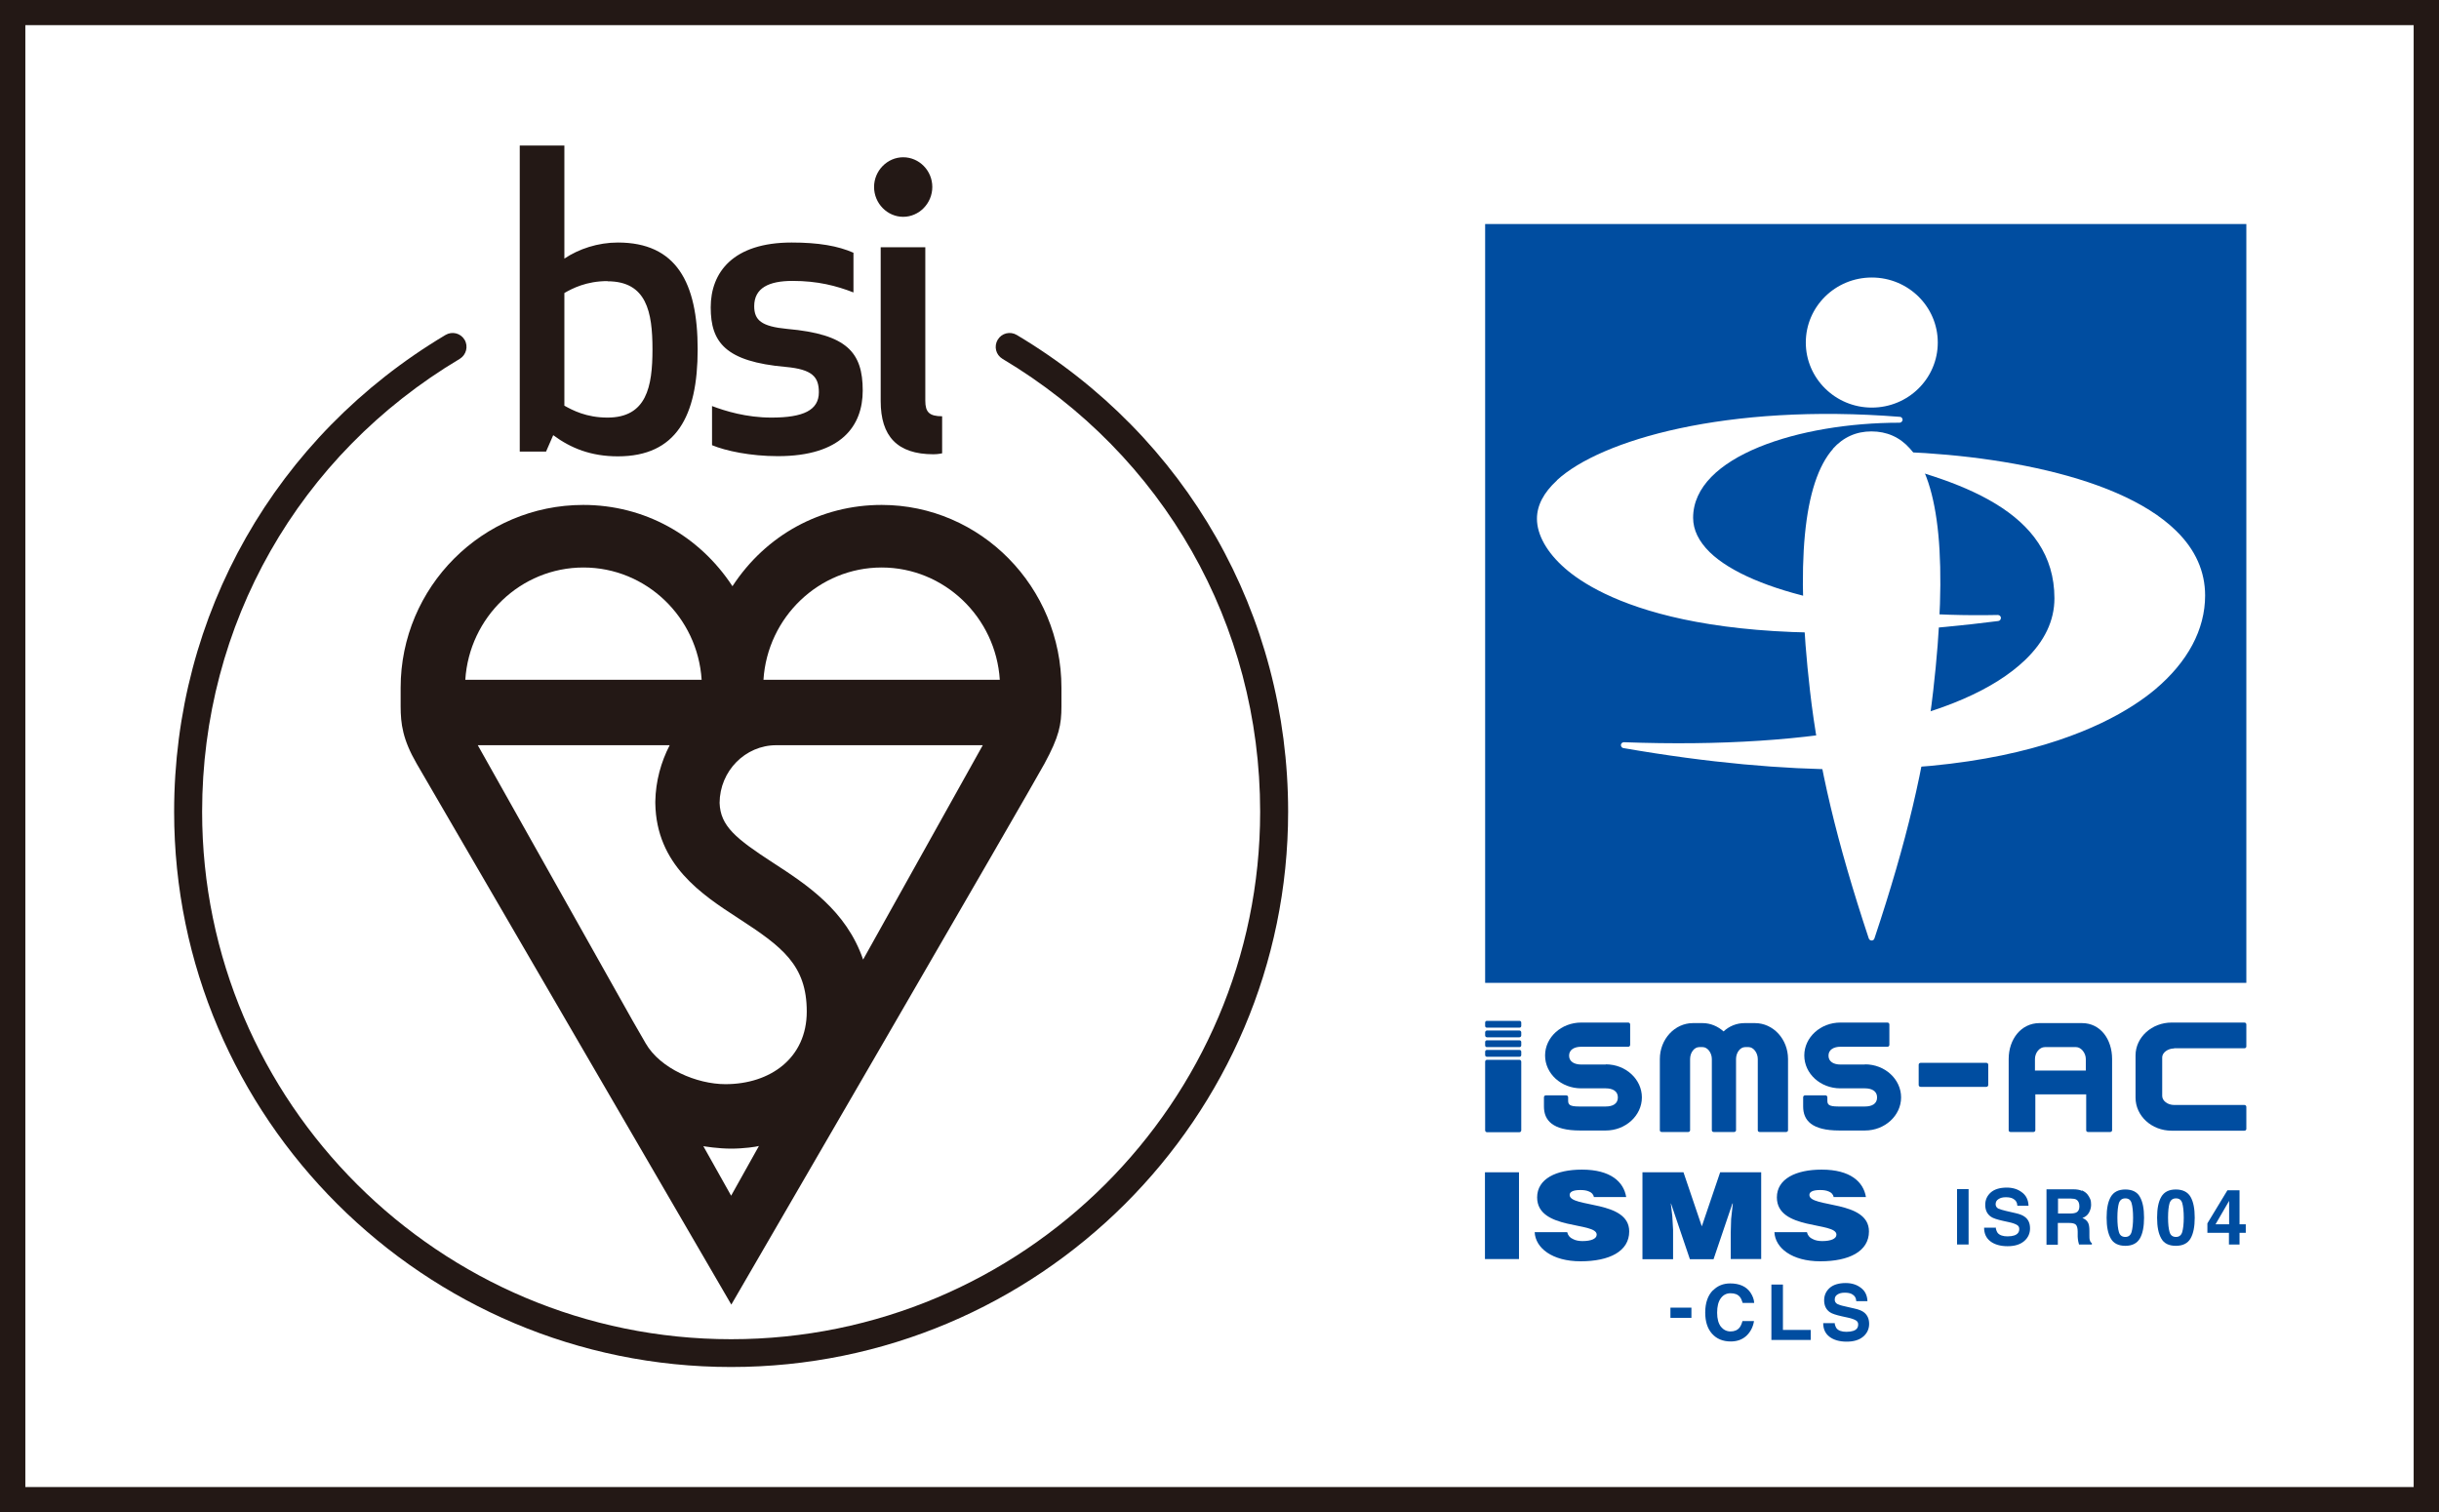 <svg width="129" height="80" viewBox="0 0 129 80" fill="none" xmlns="http://www.w3.org/2000/svg">
<rect x="0" y="0" width="129" height="80" fill="#808080" stroke="none"/>
<g clip-path="url(#clip0_2921_18096)">
<rect width="129" height="80" fill="white"/>
<path d="M127.66 1.33V78.66H1.34V1.33H127.67H127.66ZM0 0V80H129V0H0Z" fill="#231815"/>
<path d="M118.81 11.85H78.55V51.99H118.81V11.85Z" fill="#004DA0"/>
<path d="M95.51 18.12C95.51 20.01 97.07 21.56 99 21.56C100.93 21.56 102.49 20.02 102.49 18.12C102.49 16.22 100.93 14.68 99 14.68C97.07 14.68 95.51 16.22 95.51 18.12Z" fill="white"/>
<path d="M96.96 23.73C95.38 25.5 94.96 29.81 95.73 36.53C96.18 40.5 97.15 44.55 98.84 49.64C98.86 49.7 98.92 49.75 98.99 49.75C99.06 49.75 99.12 49.71 99.14 49.64C100.84 44.55 101.8 40.5 102.25 36.53C103.02 29.81 102.61 25.5 101.02 23.73C100.48 23.12 99.79 22.82 98.98 22.82C98.17 22.82 97.49 23.13 96.94 23.74L96.96 23.73Z" fill="white"/>
<path d="M82.35 25.41C81.64 26.06 81.29 26.74 81.29 27.44C81.29 28.29 81.82 29.23 82.77 30.06C84.48 31.56 90.14 34.83 105.69 32.85C105.77 32.84 105.83 32.77 105.83 32.68C105.83 32.6 105.75 32.53 105.67 32.53C98.74 32.68 92.62 31.34 90.43 29.21C89.85 28.64 89.55 28.03 89.55 27.39C89.55 24.13 95.18 22.36 100.47 22.36C100.55 22.36 100.62 22.29 100.63 22.21C100.63 22.13 100.57 22.05 100.49 22.05C91.32 21.32 84.65 23.28 82.35 25.4V25.41Z" fill="white"/>
<path d="M98.49 23.871C98.41 23.871 98.34 23.931 98.33 24.011C98.33 24.091 98.37 24.161 98.45 24.181C103.75 25.361 108.66 27.081 108.66 31.651C108.66 32.831 108.14 33.921 107.11 34.911C103.84 38.051 96.11 39.641 85.89 39.261C85.81 39.261 85.74 39.321 85.73 39.401C85.73 39.481 85.78 39.561 85.86 39.571C104.12 42.741 111.6 38.461 113.97 36.481C115.71 35.021 116.63 33.301 116.63 31.501C116.63 30.231 116.12 29.081 115.11 28.091C111.87 24.891 104.13 23.821 98.49 23.871Z" fill="white"/>
<path d="M104.12 65.83H103.51V62.9H104.12V65.83Z" fill="#004DA0"/>
<path d="M105.55 64.92C105.57 65.05 105.61 65.15 105.66 65.22C105.76 65.34 105.94 65.4 106.18 65.4C106.33 65.4 106.45 65.38 106.54 65.35C106.71 65.29 106.8 65.18 106.8 65.01C106.8 64.91 106.76 64.84 106.67 64.79C106.58 64.74 106.45 64.69 106.26 64.65L105.94 64.58C105.63 64.51 105.41 64.44 105.3 64.36C105.1 64.22 105 64.01 105 63.73C105 63.47 105.1 63.25 105.29 63.08C105.48 62.91 105.77 62.82 106.14 62.82C106.45 62.82 106.72 62.9 106.94 63.07C107.16 63.23 107.28 63.47 107.29 63.78H106.7C106.69 63.6 106.61 63.48 106.46 63.4C106.36 63.35 106.24 63.33 106.09 63.33C105.93 63.33 105.8 63.36 105.7 63.43C105.6 63.49 105.55 63.58 105.55 63.7C105.55 63.8 105.6 63.88 105.69 63.93C105.75 63.96 105.88 64 106.08 64.05L106.6 64.17C106.83 64.22 107 64.29 107.11 64.38C107.29 64.52 107.37 64.72 107.37 64.98C107.37 65.24 107.27 65.47 107.06 65.65C106.85 65.83 106.56 65.92 106.18 65.92C105.8 65.92 105.49 65.83 105.27 65.66C105.05 65.49 104.94 65.25 104.94 64.94H105.53L105.55 64.92Z" fill="#004DA0"/>
<path d="M110.12 62.97C110.23 63.02 110.32 63.08 110.4 63.17C110.46 63.24 110.51 63.33 110.55 63.42C110.59 63.51 110.6 63.61 110.6 63.73C110.6 63.87 110.56 64.01 110.49 64.14C110.42 64.27 110.3 64.37 110.14 64.43C110.28 64.48 110.37 64.56 110.43 64.66C110.49 64.76 110.51 64.91 110.51 65.12V65.32C110.51 65.45 110.51 65.54 110.53 65.59C110.55 65.67 110.58 65.72 110.64 65.76V65.83H109.96C109.94 65.77 109.93 65.71 109.92 65.67C109.9 65.59 109.9 65.5 109.89 65.42V65.15C109.89 64.96 109.85 64.84 109.79 64.78C109.73 64.72 109.61 64.69 109.44 64.69H108.84V65.84H108.24V62.91H109.65C109.85 62.91 110.01 62.94 110.11 62.99L110.12 62.97ZM108.85 63.4V64.19H109.51C109.64 64.19 109.74 64.17 109.81 64.14C109.93 64.08 109.98 63.97 109.98 63.81C109.98 63.63 109.92 63.51 109.81 63.45C109.75 63.42 109.65 63.4 109.53 63.4H108.85Z" fill="#004DA0"/>
<path d="M113.18 63.31C113.33 63.57 113.4 63.94 113.4 64.41C113.4 64.88 113.33 65.25 113.18 65.51C113.03 65.77 112.77 65.9 112.41 65.9C112.05 65.9 111.78 65.77 111.64 65.51C111.49 65.25 111.42 64.89 111.42 64.41C111.42 63.93 111.49 63.57 111.64 63.31C111.79 63.05 112.05 62.92 112.41 62.92C112.77 62.92 113.04 63.05 113.18 63.31ZM112.07 65.17C112.12 65.35 112.24 65.43 112.41 65.43C112.58 65.43 112.69 65.34 112.74 65.17C112.79 64.99 112.82 64.74 112.82 64.41C112.82 64.08 112.79 63.81 112.74 63.64C112.69 63.47 112.58 63.39 112.41 63.39C112.24 63.39 112.13 63.47 112.07 63.64C112.02 63.81 111.99 64.06 111.99 64.41C111.99 64.76 112.02 65 112.07 65.17Z" fill="#004DA0"/>
<path d="M115.86 63.31C116.01 63.57 116.08 63.94 116.08 64.41C116.08 64.88 116.01 65.25 115.86 65.51C115.71 65.77 115.45 65.9 115.08 65.9C114.71 65.9 114.45 65.77 114.31 65.51C114.16 65.25 114.09 64.89 114.09 64.41C114.09 63.93 114.16 63.57 114.31 63.31C114.46 63.05 114.72 62.92 115.08 62.92C115.44 62.92 115.71 63.05 115.86 63.31ZM114.75 65.17C114.8 65.35 114.92 65.43 115.09 65.43C115.26 65.43 115.37 65.34 115.42 65.17C115.47 64.99 115.5 64.74 115.5 64.41C115.5 64.08 115.47 63.81 115.42 63.64C115.37 63.47 115.26 63.39 115.09 63.39C114.92 63.39 114.81 63.47 114.75 63.64C114.7 63.81 114.67 64.06 114.67 64.41C114.67 64.76 114.7 65 114.75 65.17Z" fill="#004DA0"/>
<path d="M118.78 65.211H118.45V65.831H117.89V65.211H116.75V64.711L117.81 62.961H118.45V64.761H118.78V65.201V65.211ZM117.9 64.761V63.521L117.18 64.761H117.9Z" fill="#004DA0"/>
<path d="M88.35 69.17H89.46V69.71H88.35V69.17Z" fill="#004DA0"/>
<path d="M90.61 68.249C90.85 68.009 91.15 67.889 91.51 67.889C92 67.889 92.36 68.049 92.58 68.369C92.7 68.549 92.77 68.729 92.78 68.919H92.17C92.13 68.779 92.08 68.669 92.02 68.599C91.91 68.469 91.75 68.409 91.53 68.409C91.31 68.409 91.14 68.499 91.01 68.679C90.88 68.859 90.82 69.109 90.82 69.439C90.82 69.769 90.89 70.009 91.02 70.179C91.15 70.339 91.32 70.429 91.53 70.429C91.74 70.429 91.9 70.359 92.01 70.219C92.07 70.139 92.12 70.029 92.16 69.879H92.77C92.72 70.199 92.58 70.459 92.37 70.659C92.15 70.859 91.88 70.959 91.54 70.959C91.12 70.959 90.79 70.819 90.55 70.549C90.31 70.279 90.19 69.909 90.19 69.429C90.19 68.919 90.33 68.519 90.6 68.249H90.61Z" fill="#004DA0"/>
<path d="M93.69 67.949H94.3V70.349H95.77V70.879H93.69V67.949Z" fill="#004DA0"/>
<path d="M97.03 69.969C97.05 70.099 97.09 70.199 97.14 70.269C97.24 70.389 97.42 70.449 97.66 70.449C97.81 70.449 97.93 70.429 98.02 70.399C98.2 70.339 98.28 70.229 98.28 70.059C98.28 69.959 98.24 69.889 98.15 69.839C98.06 69.789 97.93 69.739 97.74 69.699L97.42 69.629C97.11 69.559 96.89 69.489 96.78 69.409C96.58 69.269 96.48 69.059 96.48 68.779C96.48 68.519 96.58 68.299 96.77 68.129C96.96 67.959 97.25 67.869 97.62 67.869C97.93 67.869 98.2 67.949 98.42 68.119C98.64 68.279 98.76 68.519 98.77 68.829H98.18C98.17 68.649 98.09 68.529 97.94 68.449C97.84 68.399 97.72 68.379 97.57 68.379C97.41 68.379 97.28 68.409 97.18 68.479C97.08 68.539 97.04 68.629 97.04 68.749C97.04 68.849 97.09 68.929 97.18 68.979C97.24 69.009 97.37 69.059 97.57 69.099L98.09 69.219C98.32 69.269 98.49 69.339 98.6 69.429C98.77 69.569 98.86 69.769 98.86 70.029C98.86 70.289 98.76 70.519 98.55 70.699C98.34 70.879 98.05 70.969 97.67 70.969C97.29 70.969 96.98 70.879 96.76 70.709C96.54 70.539 96.43 70.299 96.43 69.989H97.02L97.03 69.969Z" fill="#004DA0"/>
<path d="M78.54 66.6V62.01H80.34V66.6H78.54Z" fill="#004DA0"/>
<path d="M84.31 63.339C84.28 63.179 84.18 63.079 84.05 63.029C83.92 62.969 83.76 62.949 83.59 62.949C83.19 62.949 83.02 63.049 83.02 63.209C83.02 63.899 86.17 63.469 86.17 65.139C86.17 66.199 85.11 66.719 83.6 66.719C82.09 66.719 81.21 66.009 81.17 65.179H82.89C82.93 65.349 83.03 65.469 83.19 65.539C83.33 65.619 83.52 65.649 83.7 65.649C84.15 65.649 84.45 65.529 84.45 65.309C84.45 64.619 81.3 65.089 81.3 63.339C81.3 62.359 82.3 61.869 83.67 61.869C85.19 61.869 85.88 62.519 86.01 63.319H84.3L84.31 63.339Z" fill="#004DA0"/>
<path d="M86.87 66.6V62.01H89.04L90.01 64.87L90.98 62.01H93.15V66.6H91.54V65.2L91.56 64.49L91.65 63.66H91.63L90.63 66.61H89.38L88.38 63.66H88.37L88.45 64.34L88.49 65.05V66.61H86.88L86.87 66.6Z" fill="#004DA0"/>
<path d="M96.99 63.339C96.96 63.179 96.86 63.079 96.73 63.029C96.6 62.969 96.44 62.949 96.27 62.949C95.87 62.949 95.7 63.049 95.7 63.209C95.7 63.899 98.85 63.469 98.85 65.139C98.85 66.199 97.79 66.719 96.28 66.719C94.77 66.719 93.89 66.009 93.85 65.179H95.57C95.61 65.349 95.71 65.469 95.87 65.539C96.01 65.619 96.2 65.649 96.38 65.649C96.83 65.649 97.13 65.529 97.13 65.309C97.13 64.619 93.98 65.089 93.98 63.339C93.98 62.359 94.98 61.869 96.35 61.869C97.87 61.869 98.56 62.519 98.69 63.319H96.98L96.99 63.339Z" fill="#004DA0"/>
<path d="M84.93 56.31H83.63C83.29 56.31 82.99 56.17 82.99 55.84C82.99 55.51 83.29 55.37 83.63 55.37H86.12C86.17 55.37 86.22 55.33 86.22 55.27V54.19C86.22 54.14 86.18 54.09 86.12 54.09H83.63C82.58 54.09 81.72 54.87 81.72 55.83C81.72 56.79 82.57 57.57 83.63 57.57H84.93C85.27 57.57 85.57 57.7 85.57 58.05C85.57 58.4 85.28 58.53 84.93 58.53H83.86C83.84 58.53 83.53 58.53 83.51 58.53C83 58.53 82.94 58.42 82.94 58.21V58.04C82.94 57.99 82.9 57.94 82.84 57.94H81.76C81.71 57.94 81.66 57.98 81.66 58.04V58.19V58.53C81.66 59.26 82.11 59.8 83.57 59.8H84.93C85.98 59.8 86.84 59.01 86.84 58.05C86.84 57.09 85.99 56.3 84.93 56.3V56.31Z" fill="#004DA0"/>
<path d="M98.64 56.31H97.34C97 56.31 96.71 56.17 96.71 55.84C96.71 55.51 97.01 55.37 97.34 55.37H99.83C99.88 55.37 99.93 55.33 99.93 55.27V54.19C99.93 54.14 99.89 54.09 99.83 54.09H97.34C96.29 54.09 95.43 54.87 95.43 55.83C95.43 56.79 96.28 57.57 97.34 57.57H98.64C98.98 57.57 99.28 57.7 99.28 58.05C99.28 58.4 98.99 58.53 98.64 58.53H97.57C97.55 58.53 97.24 58.53 97.22 58.53C96.71 58.53 96.65 58.42 96.65 58.21V58.04C96.65 57.99 96.61 57.94 96.55 57.94H95.47C95.42 57.94 95.37 57.98 95.37 58.04V58.19V58.53C95.37 59.26 95.82 59.8 97.28 59.8H98.64C99.69 59.8 100.55 59.01 100.55 58.05C100.55 57.09 99.7 56.3 98.64 56.3V56.31Z" fill="#004DA0"/>
<path d="M114.99 55.45H118.65H118.71C118.76 55.45 118.81 55.41 118.81 55.36V54.19C118.81 54.14 118.77 54.09 118.71 54.09H114.86C113.81 54.09 112.95 54.87 112.95 55.83V58.06C112.95 59.03 113.8 59.81 114.86 59.81H118.71C118.76 59.81 118.81 59.77 118.81 59.72V58.55C118.81 58.5 118.77 58.45 118.71 58.45H114.99C114.65 58.45 114.36 58.23 114.36 57.97V55.93C114.36 55.68 114.66 55.46 114.99 55.46V55.45Z" fill="#004DA0"/>
<path d="M105.06 56.221H101.58C101.525 56.221 101.48 56.266 101.48 56.321V57.391C101.48 57.446 101.525 57.491 101.58 57.491H105.06C105.115 57.491 105.16 57.446 105.16 57.391V56.321C105.16 56.266 105.115 56.221 105.06 56.221Z" fill="#004DA0"/>
<path d="M92.78 54.119H92.27C91.85 54.119 91.46 54.279 91.16 54.559C90.86 54.289 90.47 54.119 90.05 54.119H89.54C88.58 54.119 87.79 54.969 87.79 56.019V59.789C87.79 59.839 87.83 59.879 87.89 59.879H89.29C89.34 59.879 89.39 59.839 89.39 59.789V56.019C89.39 55.679 89.61 55.389 89.87 55.389H90.06C90.31 55.389 90.54 55.689 90.54 56.019V59.789C90.54 59.839 90.58 59.879 90.64 59.879H91.72C91.77 59.879 91.82 59.839 91.82 59.789V56.019C91.82 55.679 92.04 55.389 92.3 55.389H92.49C92.74 55.389 92.97 55.689 92.97 56.019V59.789C92.97 59.839 93.01 59.879 93.07 59.879H94.47C94.52 59.879 94.57 59.839 94.57 59.789V56.019C94.57 54.969 93.79 54.119 92.82 54.119H92.78Z" fill="#004DA0"/>
<path d="M110.1 54.119H107.87C106.9 54.119 106.24 54.969 106.24 56.019V59.789C106.24 59.839 106.28 59.879 106.34 59.879H107.55C107.6 59.879 107.65 59.839 107.65 59.789V57.889H110.34V59.789C110.34 59.839 110.38 59.879 110.44 59.879H111.61C111.66 59.879 111.71 59.839 111.71 59.789V56.019C111.71 54.969 111.09 54.119 110.12 54.119H110.1ZM110.32 56.629H107.63V56.019C107.63 55.679 107.88 55.389 108.15 55.389H109.81C110.06 55.389 110.32 55.689 110.32 56.019V56.629Z" fill="#004DA0"/>
<path d="M80.36 56.06H78.65C78.595 56.06 78.55 56.105 78.55 56.16V59.791C78.55 59.846 78.595 59.891 78.65 59.891H80.36C80.415 59.891 80.46 59.846 80.46 59.791V56.16C80.46 56.105 80.415 56.06 80.36 56.06Z" fill="#004DA0"/>
<path d="M80.37 54H78.64C78.59 54 78.55 54.04 78.55 54.09V54.27C78.55 54.32 78.59 54.36 78.64 54.36H80.37C80.42 54.36 80.46 54.32 80.46 54.27V54.09C80.46 54.04 80.42 54 80.37 54Z" fill="#004DA0"/>
<path d="M80.36 54.51H78.65C78.595 54.51 78.55 54.554 78.55 54.61V54.77C78.55 54.825 78.595 54.87 78.65 54.87H80.36C80.415 54.87 80.46 54.825 80.46 54.77V54.61C80.46 54.554 80.415 54.51 80.36 54.51Z" fill="#004DA0"/>
<path d="M80.37 55.029H78.64C78.59 55.029 78.55 55.07 78.55 55.119V55.299C78.55 55.349 78.59 55.389 78.64 55.389H80.37C80.42 55.389 80.46 55.349 80.46 55.299V55.119C80.46 55.07 80.42 55.029 80.37 55.029Z" fill="#004DA0"/>
<path d="M80.37 55.539H78.64C78.59 55.539 78.55 55.579 78.55 55.629V55.809C78.55 55.859 78.59 55.899 78.64 55.899H80.37C80.42 55.899 80.46 55.859 80.46 55.809V55.629C80.46 55.579 80.42 55.539 80.37 55.539Z" fill="#004DA0"/>
<path d="M40.38 35.959C40.59 32.649 43.32 30.019 46.63 30.019C49.94 30.019 52.67 32.649 52.88 35.959H40.38ZM45.65 50.759C44.76 48.159 42.66 46.789 40.89 45.639C38.92 44.359 38.1 43.699 38.06 42.469C38.07 40.789 39.41 39.419 41.06 39.419H51.98L45.65 50.759ZM37.2 60.629C37.26 60.639 37.97 60.759 38.67 60.759C39.34 60.759 40.02 60.659 40.14 60.619L38.67 63.249L37.2 60.629ZM35.42 39.419C34.96 40.309 34.68 41.319 34.66 42.389C34.66 42.389 34.66 42.459 34.66 42.489C34.71 45.749 37.12 47.319 39.06 48.579C41.37 50.079 42.67 51.049 42.67 53.509C42.67 55.969 40.74 57.349 38.37 57.349C36.85 57.349 34.92 56.529 34.15 55.189L33.47 54.009L25.27 39.419H35.41H35.42ZM30.86 30.019C34.18 30.019 36.9 32.649 37.11 35.959H24.61C24.82 32.649 27.54 30.019 30.86 30.019ZM46.63 26.709C43.41 26.709 40.51 28.299 38.74 31.009C36.97 28.309 34.07 26.709 30.85 26.709C25.52 26.709 21.19 31.049 21.19 36.379C21.19 36.379 21.19 36.429 21.19 37.359C21.19 38.289 21.3 39.119 22.04 40.399C22.78 41.669 38.68 69.009 38.68 69.009C38.68 69.009 54.46 41.839 55.24 40.399C56.02 38.959 56.14 38.339 56.14 37.359V36.379C56.14 31.049 51.87 26.709 46.63 26.709Z" fill="#231815"/>
<path d="M32.68 12.829C31.62 12.829 30.61 13.169 29.85 13.679V7.699H27.49V23.889H28.88L29.26 23.019C30.19 23.709 31.26 24.139 32.68 24.139C35.76 24.139 36.9 22.029 36.9 18.479C36.9 14.929 35.76 12.829 32.68 12.829ZM32.13 14.879C34.2 14.879 34.51 16.499 34.51 18.479C34.51 20.459 34.2 22.089 32.13 22.089C31.01 22.089 30.28 21.699 29.85 21.459V15.499C30.27 15.259 31.01 14.869 32.13 14.869M39.89 16.199C39.89 15.229 40.67 14.859 41.92 14.859C43.25 14.859 44.24 15.119 45.14 15.469V13.369C44.32 13.009 43.3 12.829 41.87 12.829C38.77 12.829 37.59 14.409 37.59 16.259C37.59 18.109 38.37 19.129 41.56 19.409C42.97 19.539 43.31 19.939 43.31 20.749C43.31 21.699 42.49 22.089 40.8 22.089C39.47 22.089 38.35 21.739 37.66 21.479V23.549C38.38 23.849 39.69 24.129 41.14 24.129C44.52 24.129 45.63 22.509 45.63 20.659C45.63 18.649 44.81 17.679 41.64 17.399C40.27 17.269 39.89 16.939 39.89 16.189M49.37 24.029C49.62 24.029 49.83 23.979 49.83 23.979V22.019C49.15 22.019 48.94 21.799 48.94 21.199V13.079H46.58V21.219C46.58 23.069 47.45 24.029 49.37 24.029ZM46.23 9.889C46.23 10.759 46.93 11.469 47.77 11.469C48.61 11.469 49.31 10.759 49.31 9.889C49.31 9.019 48.61 8.319 47.77 8.319C46.93 8.319 46.23 9.029 46.23 9.889Z" fill="#231815"/>
<path d="M38.67 72.31C22.43 72.31 9.21 59.14 9.21 42.94C9.21 32.51 14.57 23.08 23.56 17.72C23.91 17.51 24.36 17.62 24.57 17.97C24.78 18.32 24.66 18.77 24.32 18.98C15.78 24.07 10.69 33.03 10.69 42.94C10.69 58.32 23.24 70.84 38.67 70.84C54.1 70.84 66.65 58.32 66.65 42.94C66.65 33.03 61.55 24.07 53.02 18.98C52.67 18.77 52.56 18.32 52.77 17.97C52.98 17.62 53.43 17.51 53.78 17.72C62.77 23.08 68.13 32.51 68.13 42.94C68.13 59.13 54.92 72.31 38.67 72.31Z" fill="#231815"/>
</g>
<defs>
<clipPath id="clip0_2921_18096">
<rect width="129" height="80" fill="white"/>
</clipPath>
</defs>
</svg>
